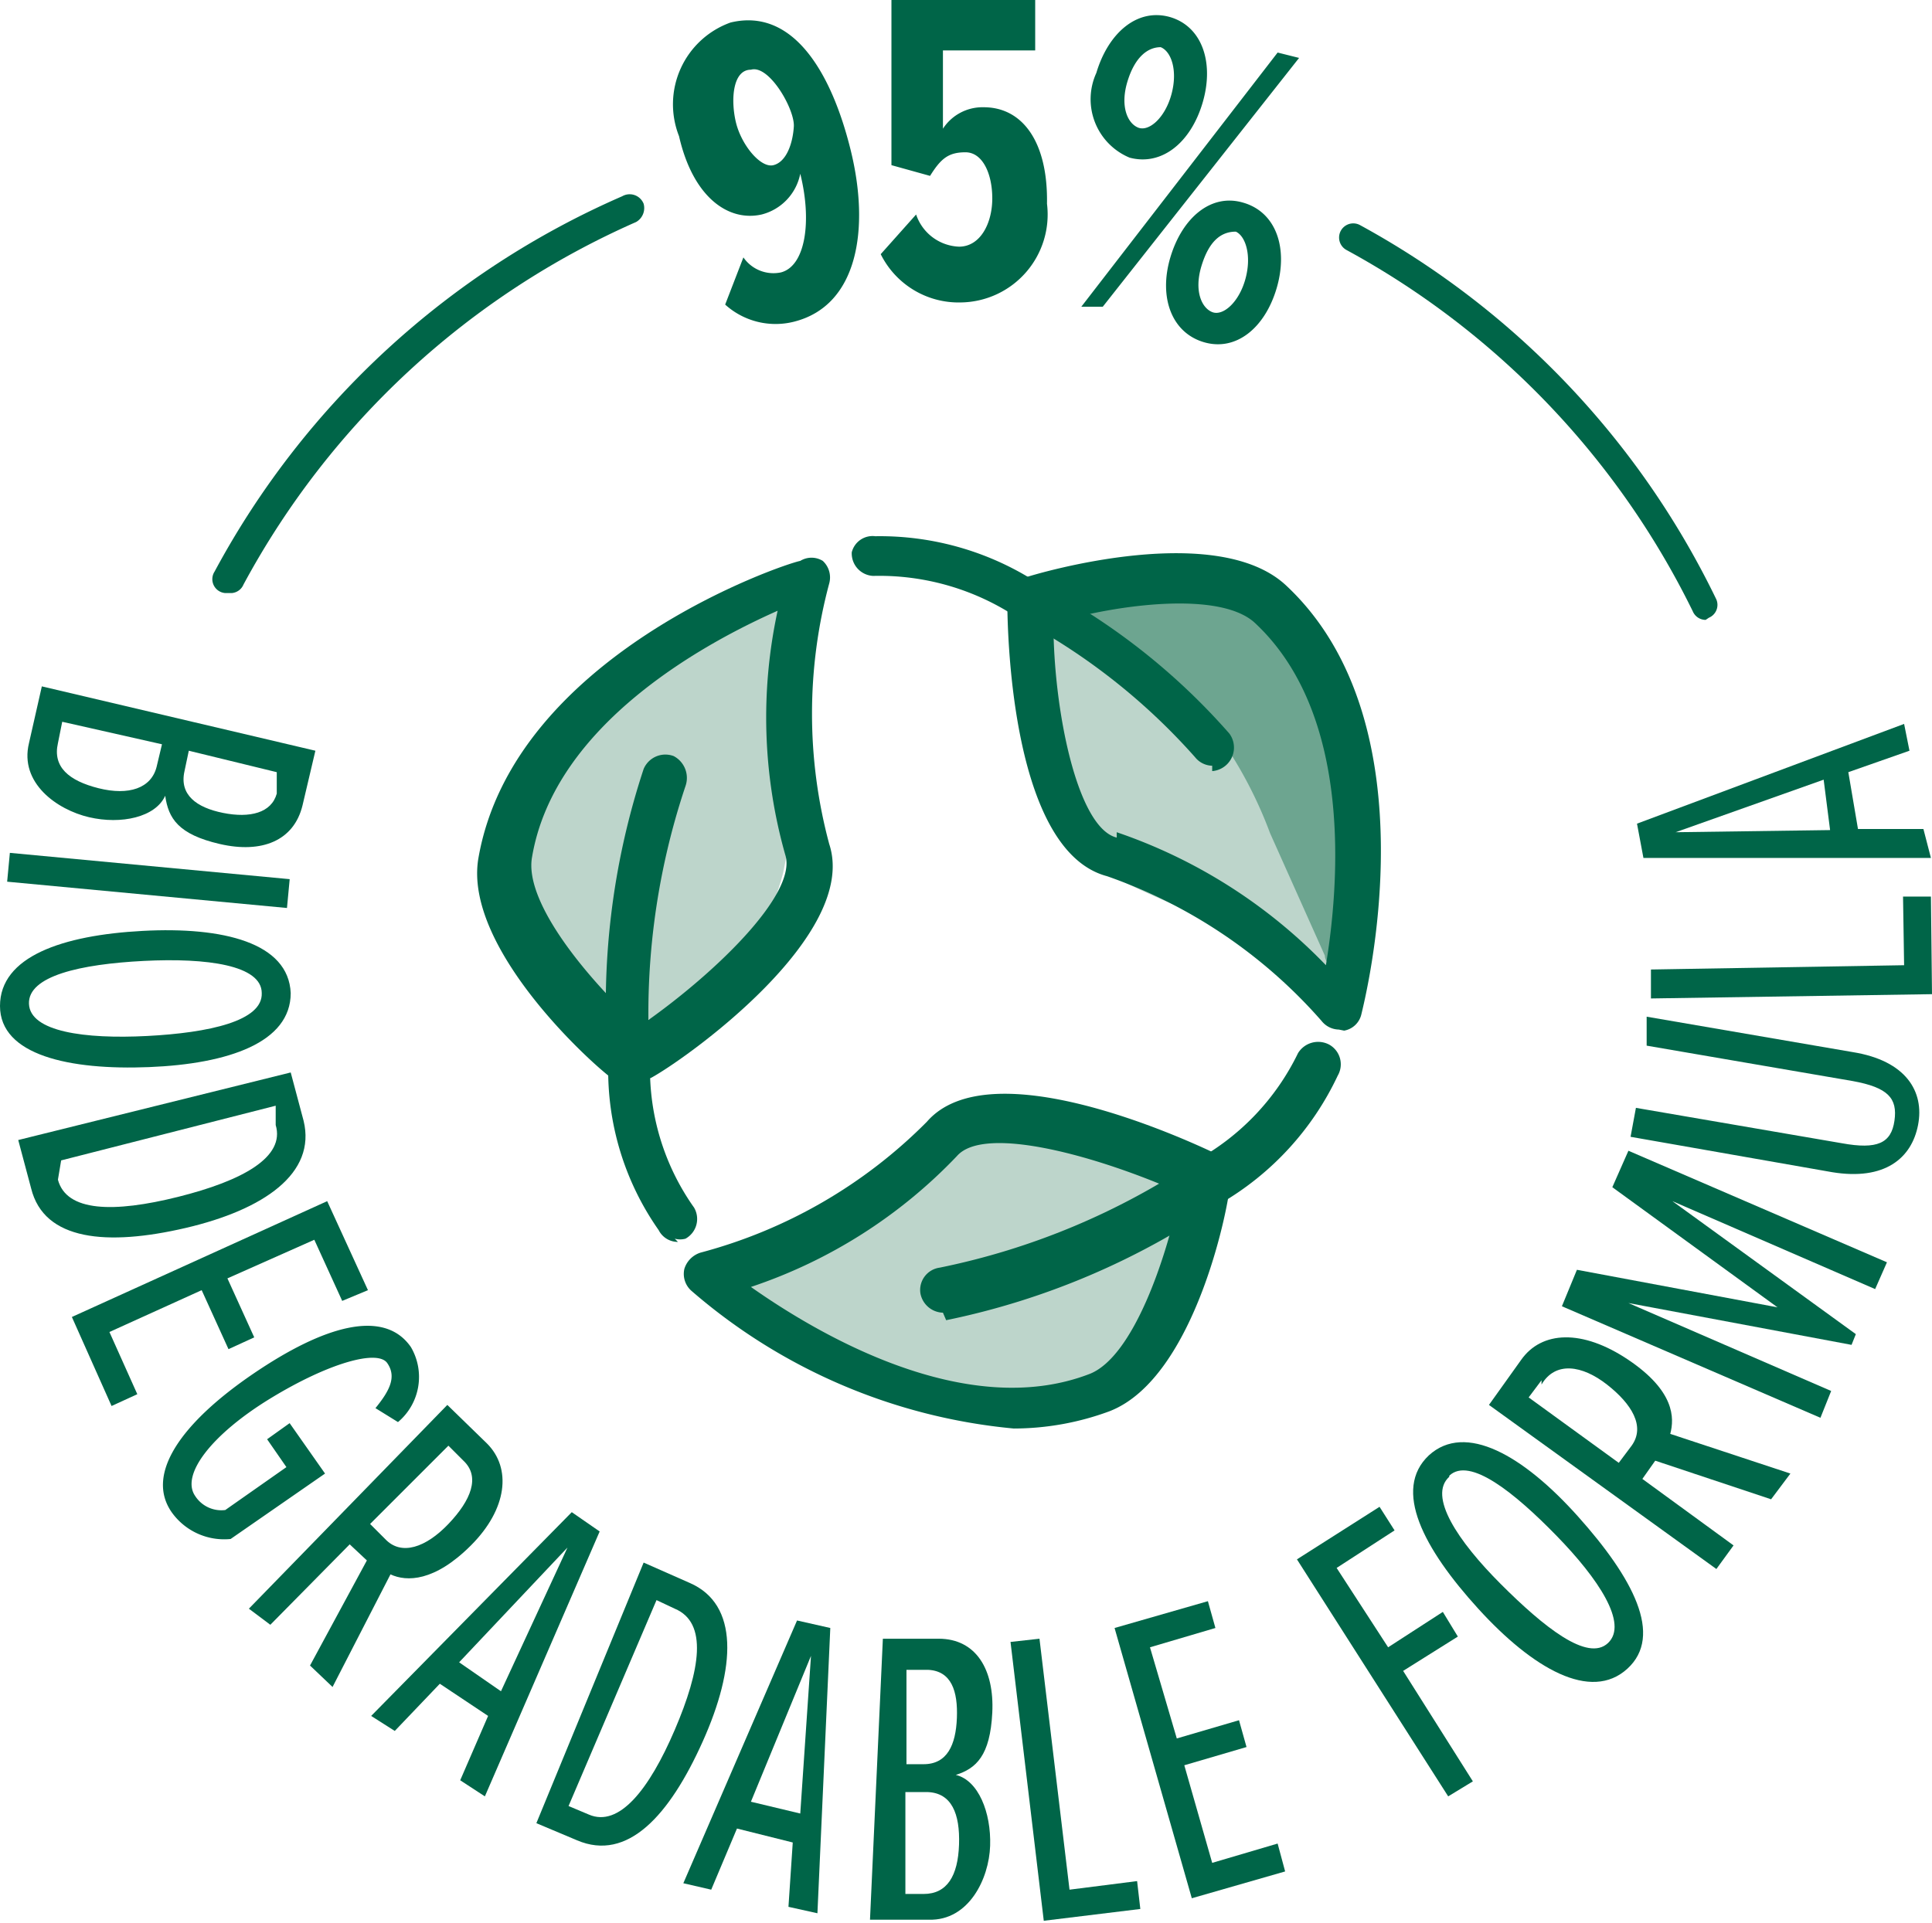 <svg xmlns="http://www.w3.org/2000/svg" xmlns:xlink="http://www.w3.org/1999/xlink" viewBox="0 0 18.01 17.93"><defs><style>.cls-1{fill:none;}.cls-2{clip-path:url(#clip-path);}.cls-3{fill:#006548;}.cls-4{fill:#bdd5cb;}.cls-5{fill:#6da590;}</style><clipPath id="clip-path" transform="translate(0)"><rect class="cls-1" width="18.01" height="17.93"/></clipPath></defs><title>Asset 32</title><g id="Layer_2" data-name="Layer 2"><g id="Layer_1-2" data-name="Layer 1"><g class="cls-2"><path class="cls-3" d="M6.93,2.4a.34.34,0,0,0,.35.14c.23-.06.29-.48.18-.92v0A.49.49,0,0,1,7.1,2c-.31.07-.64-.16-.77-.73A.81.81,0,0,1,6.81.21c.58-.14.94.46,1.12,1.19S8,2.85,7.4,3a.7.7,0,0,1-.64-.16ZM7,.65c-.17,0-.19.28-.14.49s.23.43.35.4.18-.2.19-.36S7.17.6,7,.65" transform="translate(0)"/><path class="cls-3" d="M8.54,2a.44.44,0,0,0,.4.3c.2,0,.31-.22.31-.45S9.16,1.42,9,1.42s-.23.06-.33.22l-.36-.1V0H9.65V.47H8.79v.73A.44.44,0,0,1,9.17,1c.36,0,.6.32.59.9a.82.82,0,0,1-.8.92.81.81,0,0,1-.75-.45Z" transform="translate(0)"/><path class="cls-3" d="M11.91.49l.2.05L10.28,2.86l-.2,0Zm-1-.33c.3.09.41.43.3.8s-.38.59-.68.51a.59.59,0,0,1-.31-.79c.11-.37.38-.61.69-.52m-.09.28c-.12,0-.24.09-.31.32s0,.39.1.43.25-.09.31-.31,0-.4-.1-.44m.77,1.45c.31.09.42.43.31.8s-.38.59-.68.5-.42-.42-.31-.79.38-.6.68-.51m-.07.27c-.14,0-.25.09-.32.32s0,.39.1.43.25-.09.31-.31,0-.4-.09-.44" transform="translate(0)"/><path class="cls-3" d="M2.16,5.53l-.06,0A.13.13,0,0,1,2,5.33,7.89,7.89,0,0,1,5.8,1.83.14.14,0,0,1,6,1.9a.15.15,0,0,1-.07.17A7.66,7.66,0,0,0,2.27,5.45a.13.13,0,0,1-.11.08" transform="translate(0)"/><path class="cls-3" d="M15.9,5.78a.13.13,0,0,1-.12-.08,7.68,7.68,0,0,0-3.23-3.37.13.13,0,1,1,.13-.23A7.88,7.88,0,0,1,16,5.59a.13.13,0,0,1-.07.17l0,0" transform="translate(0)"/><path class="cls-4" d="M5.62,6.6a1.4,1.4,0,0,0-.39.3A1.76,1.76,0,0,0,5,7.34,2.69,2.69,0,0,0,4.75,8a1.34,1.34,0,0,0,.67,1.4A1.2,1.2,0,0,0,6.91,9a2.9,2.9,0,0,0,.19-.34,2.54,2.54,0,0,0,.2-.52,3.07,3.07,0,0,0,.07-.6c0-.28.25-1.88,0-2s-.65.33-.8.43l-.93.6" transform="translate(0)"/><path class="cls-4" d="M9.59,7a1.68,1.68,0,0,0,.58,1.07,9.78,9.78,0,0,0,1.19.53c.27.14.49.35.75.52a.28.28,0,0,0,.25.06A.29.29,0,0,0,12.51,9a4.6,4.6,0,0,0,.19-1.38,2.76,2.76,0,0,0-.18-1.25,1.8,1.8,0,0,0-1.34-.92c-.36-.05-1.24-.06-1.51.24s-.13,1-.08,1.32" transform="translate(0)"/><path class="cls-4" d="M10.38,10.68a2.76,2.76,0,0,0-.79-.19,2.25,2.25,0,0,0-1.26.45,6.94,6.94,0,0,1-1.16.71c-.15.07-.33.14-.36.3a.33.33,0,0,0,.08.26,1.34,1.34,0,0,0,.69.38L8.82,13a2.13,2.13,0,0,0,.82.15,1.45,1.45,0,0,0,1.09-.79A2.44,2.44,0,0,0,11,11.17c0-.37-.34-.37-.66-.49" transform="translate(0)"/><path class="cls-5" d="M10.54,6.07a5.58,5.58,0,0,1,.48.37,4,4,0,0,1,.82,1.33l.51,1.14s0,.08.08.09.14-.1.14-.19c0-.43,0-.87,0-1.31a3,3,0,0,0-.1-.94,1.75,1.75,0,0,0-2.21-1.1c-.5.21,0,.43.26.61" transform="translate(0)"/><path class="cls-3" d="M5.88,10.13a.24.24,0,0,1-.14-.05C5.6,10,4.31,8.86,4.46,8c.33-1.89,2.84-2.74,3-2.77a.2.2,0,0,1,.21,0,.21.21,0,0,1,.06.21,4.68,4.68,0,0,0,0,2.43c.28.85-1.33,2-1.66,2.18a.15.15,0,0,1-.11,0m1.3-4.36c-.68.3-2.09,1.06-2.3,2.3-.08.43.54,1.16,1,1.58.67-.46,1.48-1.23,1.36-1.6h0a4.7,4.7,0,0,1-.07-2.28" transform="translate(0)"/><path class="cls-3" d="M6.32,11.58a.2.2,0,0,1-.18-.11,2.59,2.59,0,0,1-.47-1.54A7,7,0,0,1,6,7.17a.22.22,0,0,1,.28-.12.23.23,0,0,1,.11.28,6.67,6.67,0,0,0-.33,2.58,2.23,2.23,0,0,0,.41,1.35.21.21,0,0,1-.08.29.19.19,0,0,1-.1,0" transform="translate(0)"/><path class="cls-3" d="M12.48,9.6a.21.21,0,0,1-.16-.08,4.73,4.73,0,0,0-2-1.35C9.45,7.94,9.39,6,9.39,5.59a.2.2,0,0,1,.15-.2c.18-.06,1.81-.53,2.45.07,1.39,1.3.73,3.87.7,4a.2.2,0,0,1-.16.15h0M10.41,7.76A4.9,4.9,0,0,1,12.36,9c.12-.73.26-2.33-.66-3.19-.32-.3-1.27-.18-1.88,0,0,.8.22,1.91.59,2" transform="translate(0)"/><path class="cls-3" d="M11.3,7.14a.21.21,0,0,1-.16-.08A5.86,5.86,0,0,0,9.5,5.77a2.32,2.32,0,0,0-1.36-.4.21.21,0,0,1-.2-.22A.2.2,0,0,1,8.16,5a2.7,2.7,0,0,1,1.55.46,6.11,6.11,0,0,1,1.75,1.38.22.22,0,0,1-.16.35" transform="translate(0)"/><path class="cls-3" d="M9.45,13.32a5.34,5.34,0,0,1-3-1.28.21.21,0,0,1-.07-.21.23.23,0,0,1,.15-.15,4.65,4.65,0,0,0,2.11-1.22c.58-.67,2.37.14,2.72.31a.21.21,0,0,1,.11.23c0,.19-.32,1.85-1.13,2.16a2.58,2.58,0,0,1-.89.16M7,12c.61.43,2,1.26,3.16.81.4-.16.71-1.06.84-1.69-.74-.33-1.82-.64-2.08-.34A4.71,4.71,0,0,1,7,12" transform="translate(0)"/><path class="cls-3" d="M8.79,12.24a.22.22,0,0,1-.21-.18.21.21,0,0,1,.18-.24,6.67,6.67,0,0,0,2.39-1,2.27,2.27,0,0,0,.95-1,.22.22,0,0,1,.29-.08.21.21,0,0,1,.08.29,2.71,2.71,0,0,1-1.09,1.19,7,7,0,0,1-2.56,1.09h0" transform="translate(0)"/><path class="cls-3" d="M2.94,7l-.12.51c-.08.33-.38.45-.77.36s-.48-.24-.51-.45c-.09.2-.41.27-.71.2S.18,7.3.27,6.93L.39,6.4ZM.54,6.93c-.05.22.1.35.38.42s.49,0,.54-.2l.05-.21L.58,6.73Zm1.18.26c-.05.22.11.34.36.39s.45,0,.5-.18l0-.2L1.76,7Z" transform="translate(0)"/><rect class="cls-3" x="1.25" y="6.9" width="0.27" height="2.62" transform="translate(-6.92 8.82) rotate(-84.63)"/><path class="cls-3" d="M2.71,9.26c0,.46-.58.66-1.32.69S0,9.84,0,9.38s.58-.66,1.33-.7,1.36.11,1.38.58m-.27,0c0-.26-.51-.33-1.1-.3s-1.08.14-1.07.4.52.33,1.1.3,1.08-.14,1.07-.4" transform="translate(0)"/><path class="cls-3" d="M2.71,10l.12.45c.12.49-.37.83-1.1,1s-1.32.12-1.44-.37l-.12-.45ZM.54,11c.08.3.52.31,1.12.16s1-.37.91-.67l0-.18-2,.51Z" transform="translate(0)"/><polygon class="cls-3" points="3.05 11.2 3.43 12.03 3.19 12.13 2.93 11.56 2.12 11.92 2.37 12.47 2.13 12.58 1.88 12.03 1.02 12.42 1.28 13 1.04 13.11 0.67 12.28 3.05 11.2"/><path class="cls-3" d="M3.83,12.56a.55.55,0,0,1-.12.7l-.21-.13c.13-.16.2-.29.11-.42s-.55,0-1.09.33-.84.71-.7.91a.29.29,0,0,0,.28.13l.57-.4-.18-.26.21-.15.33.47-.88.61a.6.6,0,0,1-.55-.25c-.25-.36.1-.84.76-1.29s1.22-.61,1.47-.25" transform="translate(0)"/><path class="cls-3" d="M3.42,14.55l-.16-.15-.74.75L2.32,15,4.17,13.1l.37.36c.23.23.19.61-.15.95s-.6.34-.75.27L3.1,15.73l-.21-.2Zm.9-.93-.14-.14-.73.73.14.14c.15.16.38.08.59-.14s.3-.44.14-.59" transform="translate(0)"/><path class="cls-3" d="M4.55,16l-.45-.3-.42.44L3.46,16l1.87-1.9.26.18L4.52,16.75l-.23-.15Zm-.27-.5.39.27.62-1.34Z" transform="translate(0)"/><path class="cls-3" d="M6,14.57l.43.19c.46.2.43.79.12,1.48s-.7,1.12-1.17.92L5,17Zm-.51,2.35c.28.12.56-.23.8-.79s.31-1,0-1.13l-.17-.08L5.3,16.84Z" transform="translate(0)"/><path class="cls-3" d="M7.39,17.18l-.52-.13-.24.57-.26-.06,1.06-2.45.31.07-.12,2.66-.27-.06ZM7,16.8l.46.11.1-1.47Z" transform="translate(0)"/><path class="cls-3" d="M8.23,15.28l.52,0c.35,0,.52.29.5.69s-.15.52-.34.58c.21.05.33.35.32.66s-.2.7-.57.69l-.55,0Zm.38,2.38c.22,0,.32-.17.33-.46s-.07-.48-.29-.49H8.44l0,.95Zm0-1.21c.22,0,.3-.18.31-.43s-.05-.44-.27-.45h-.2l0,.88Z" transform="translate(0)"/><polygon class="cls-3" points="9.42 15.31 9.69 15.28 9.97 17.62 10.6 17.54 10.63 17.8 9.73 17.91 9.42 15.31"/><polygon class="cls-3" points="10.39 15.18 11.26 14.93 11.33 15.18 10.72 15.36 10.97 16.21 11.55 16.04 11.62 16.29 11.04 16.46 11.3 17.37 11.91 17.19 11.98 17.45 11.11 17.7 10.39 15.18"/><polygon class="cls-3" points="12.09 14.54 12.86 14.05 13 14.27 12.46 14.62 12.94 15.36 13.45 15.03 13.59 15.26 13.08 15.58 13.73 16.61 13.5 16.75 12.09 14.54"/><path class="cls-3" d="M13.32,13.57c.34-.31.88,0,1.39.57s.8,1.11.46,1.42-.88,0-1.39-.56-.8-1.11-.46-1.43m.19.2c-.2.18.08.6.48,1s.81.73,1,.55-.09-.6-.48-1-.81-.74-1-.56" transform="translate(0)"/><path class="cls-3" d="M15.43,13.62l-.12.17.85.62-.16.22L13.88,13.1l.3-.42c.19-.27.57-.29,1,0s.43.54.39.69l1.12.37-.18.24Zm-1.06-.75-.12.16.84.61.12-.16c.13-.18,0-.39-.23-.57s-.48-.22-.61,0" transform="translate(0)"/><polygon class="cls-3" points="15.59 11.2 17.3 12.44 17.26 12.54 15.18 12.15 17.07 12.97 16.97 13.22 14.56 12.18 14.7 11.84 16.57 12.19 15.03 11.07 15.18 10.73 17.59 11.77 17.48 12.02 15.59 11.2"/><path class="cls-3" d="M15.2,10.6l.05-.27,1.92.33c.33.06.46,0,.49-.21s-.06-.31-.39-.37l-1.92-.33,0-.27,1.92.33c.5.08.67.37.61.68s-.31.52-.8.44Z" transform="translate(0)"/><polygon class="cls-3" points="15.39 9.31 15.39 9.04 17.75 9 17.74 8.36 18 8.36 18.01 9.27 15.39 9.31"/><path class="cls-3" d="M17.23,7.2l.09.53h.61L18,8H15.32l-.06-.32,2.49-.93L17.8,7Zm-.17.54L17,7.27l-1.38.49Z" transform="translate(0)"/></g></g></g></svg>
